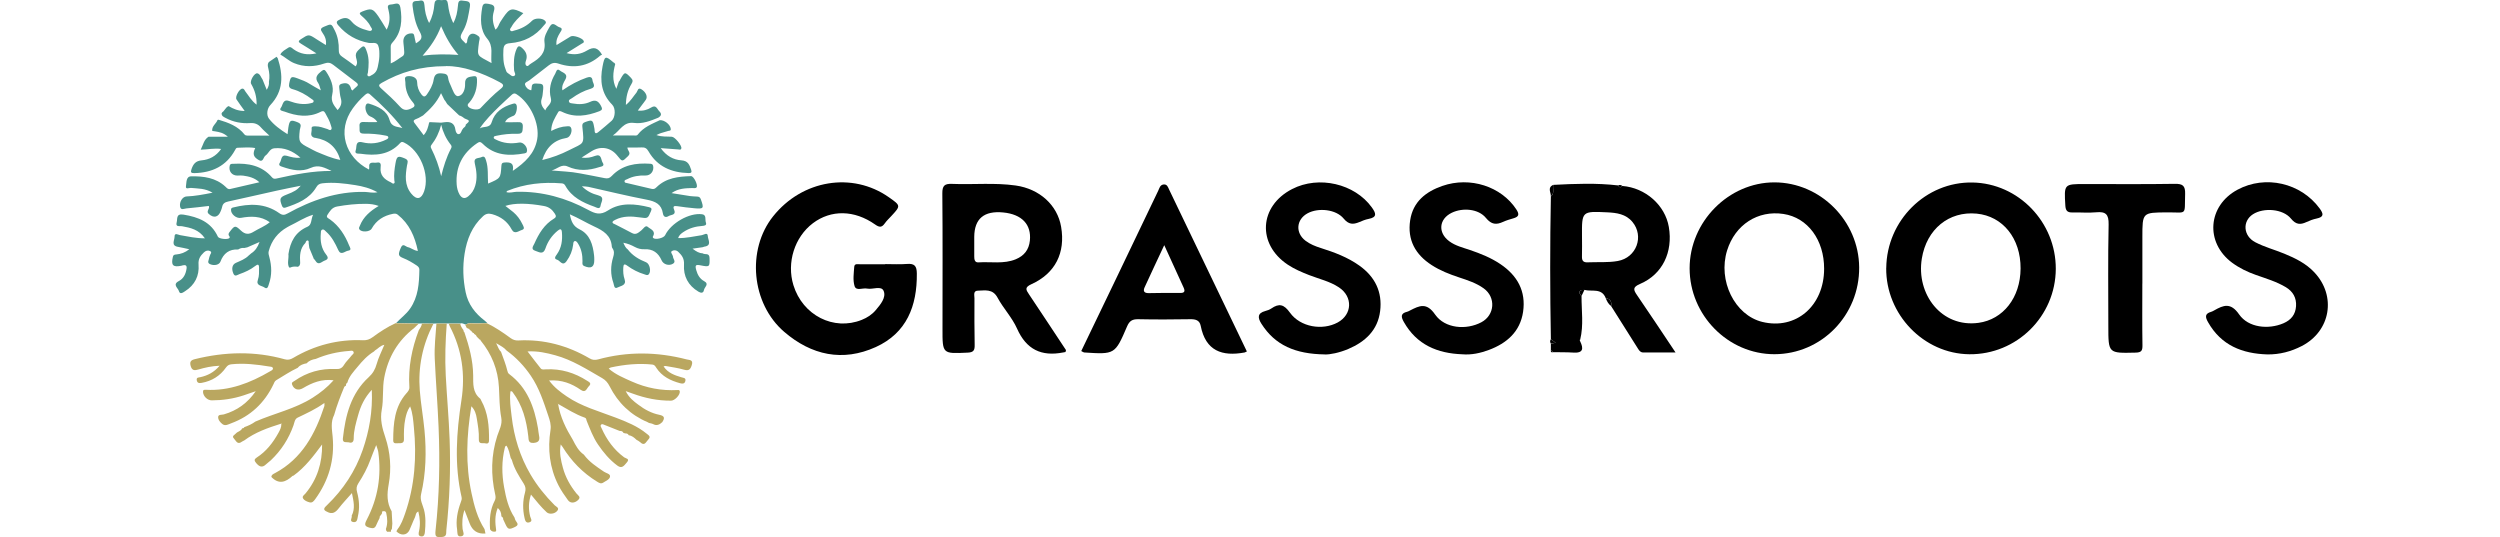 <?xml version="1.0" encoding="UTF-8"?>
<svg id="Layer_1" data-name="Layer 1" xmlns="http://www.w3.org/2000/svg" viewBox="0 0 600 128.92">
  <defs>
    <style>
      .cls-1 {
        fill: #000;
      }

      .cls-1, .cls-2, .cls-3 {
        stroke-width: 0px;
      }

      .cls-2 {
        fill: #baa760;
      }

      .cls-3 {
        fill: #489089;
      }
    </style>
  </defs>
  <g>
    <path class="cls-3" d="M75.3,62.18s0-.11,0-.11c-.35-.85-.71-1.71-1.06-2.56-.05-.39-.11-.79-.16-1.18.04-.28.02-.62-.29-.63-.22,0-.41.3-.47.57,0,0,.01,0,.01,0-1.39,1.37-1.4,3.11-1.29,4.88-.03.39-.15.73-.56.88-.63-.08-1.26-.1-1.86.2l-.11-.04-.12.02c-.54-1.04-.04-2.14-.17-3.21.44-2.94,1.63-5.32,4.57-6.58,1.09-.47.8-1.76,1.35-2.88-2.19.67-3.86,1.85-5.68,2.7-.16.08-.31.17-.47.26q-3.48,1.95-4.5,5.78c-.14.51.03.96.15,1.44.59,2.16.64,4.32-.1,6.45-.17.49-.31,1.39-1.09.82-.62-.46-2.07-.39-1.56-1.83.34-.95.28-1.92.28-2.9,0-.91-.34-.87-.92-.42-1.14.89-2.43,1.48-3.78,1.95-.46.16-1.09.75-1.46-.13-.52-1.21-.26-2.18.6-2.57,1.09-.49,2.24-.9,3.1-1.79.11-.09.22-.19.33-.28.08-.07.16-.14.23-.2.95-.6,1.55-1.45,2.02-2.74-1.12.49-2.03.88-2.93,1.28-.24.05-.49.11-.73.16-.54-.08-1.02.07-1.47.36-2.17-.12-3.52.95-4.26,2.92-.29.76-1.48,1.05-2.49.6-.81-.36-.25-.99-.22-1.5,0-.17.14-.33.16-.51.06-.39.67-.84.05-1.14-.47-.22-1.01-.12-1.47.33-.84.82-1.39,1.57-1.28,2.95.21,2.66-.9,4.88-3.22,6.35-.45.28-1.24.93-1.5-.04-.19-.71-1.63-1.55,0-2.39,1.14-.59,1.65-1.7,1.84-2.96.12-.76-.22-.97-.9-.81-.13.03-.26.08-.39.11-1.99.4-2.47-.15-1.99-2.15.13-.56.51-.53.9-.58,1.04-.11,1.99-.42,3.04-1.24-1.04-.22-1.87-.43-2.7-.57-1.77-.29-.83-1.6-.84-2.43-.01-1.06.84-.47,1.3-.39,1.91.33,3.8.77,5.98.77-1.43-2.11-3.45-2.54-5.52-2.91-.57-.1-1.58.27-1.25-.93.23-.82-.21-2.15,1.63-1.85,3.57.58,6.63,1.76,8.26,5.3.23.51,2.22.74,2.7.37.25-.19.13-.37,0-.55-.31-.43-.06-.74.2-1.07,1.12-1.45,1.26-1.52,2.62-.23,1.02.96,1.91,1.01,3.09.27,1.24-.78,2.66-1.26,3.84-2.27-2.16-1.53-4.53-1.48-6.94-1.04-1.1.2-2.45-.93-2.36-2.01.03-.35.27-.43.53-.49,3.86-.96,7.63-1.06,11.05,1.37.76.54,1.25.49,2.01.06,5.74-3.18,11.8-5.29,18.47-5.16.96.02,1.9.33,3.09.08-1.79-.99-3.56-1.43-5.33-1.71-2.6-.41-5.22-.73-7.87-.44-.7.08-1.12.32-1.47.92-1.66,2.83-4.48,3.93-7.39,4.91-.51.17-.72-.04-.89-.5-.62-1.64-.48-1.98,1.11-2.6,1.92-.74,2.52-1.1,3.43-2.15-2.07.42-3.93.78-5.77,1.19-3.88.86-7.75,1.76-11.63,2.6-.78.17-1.31.47-1.47,1.3-.07.35-.21.68-.34,1.01-.58,1.5-1.68,1.75-2.88.67-.71-.65.33-1.21.03-1.91-1.77.2-3.58.44-5.39.59-.51.04-1.33.54-1.51-.42-.22-1.18.61-2.42,1.54-2.45,2.01-.08,3.97-.45,6.25-.9-1.81-1.09-3.53-.98-5.2-1.15-.41-.04-1.34.46-1.18-.44.15-.85-.02-2.32,1.26-2.34,2.97-.05,5.91.32,8.23,2.5.33.31.59.67,1.13.54,2.25-.53,4.51-1.04,7-1.62-1.24-1.13-2.56-1.39-3.91-1.59-.44-.07-.89-.02-1.34-.01-1.34.02-2.16-1.03-1.88-2.33.13-.59.56-.48.94-.5,3.52-.19,6.77.41,9.22,3.26.3.35.6.38,1.06.28,4.36-.97,8.73-1.86,13.24-1.82-1.61-.73-3.08-1.64-5.05-.72-2.17,1.01-4.46.52-6.66-.24-.51-.18-1.19-.32-.69-1.06.43-.63.23-2,1.63-1.62,1.02.28,2.02.62,3.29.44-1.9-1.64-3.89-2.48-6.28-2.24-.5.05-.82.29-1.12.64-.32.37-.58.83-.97,1.09-.55.36-.53,1.71-1.59,1.12-1.36-.76-1.55-1.51-.89-2.91-1.43-.27-2.83-.08-4.22-.07-.39,0-.47.29-.63.57-2.11,3.84-5.5,5.41-9.73,5.52-.83.02-.99-.19-.7-1,.42-1.18.97-1.92,2.39-2.06,1.85-.17,3.49-.98,4.71-2.74-1.68-.23-3.2.14-4.9.17.59-1.17.76-2.4,1.87-3.1,1.43,0,2.86,0,4.65,0-1.1-.99-2.08-1.12-3.04-1.29-.24-.04-.48-.07-.72-.11-.14-1.15.94-1.71,1.28-2.63.08,0,.16-.02.24-.06,2.36.71,4.66,1.53,6.27,3.59.11.14.39.22.59.22,1.71.02,3.42,0,5.34,0-.78-.74-1.46-1.3-2.03-1.96-.7-.8-1.49-1.11-2.57-1.04-2.08.14-4.08-.24-5.94-1.25-.49-.26-.98-.46-.92-1.14.07-.03.11-.09.11-.17.64-.39.82-1.25,1.57-1.52,1.11.67,2.27,1.18,3.85,1.17-.73-1.02-1.38-1.87-1.96-2.77-.41-.62.67-2.56,1.4-2.59.45-.01.53.44.73.69.81,1.02,1.42,2.21,2.69,3.16.05-1.95-.46-3.51-1.31-4.99-.39-.67.79-2.71,1.51-2.53.67.17.84.97,1.23,1.49.3.75.61,1.51,1,2.47.44-.74.61-1.3.53-1.93.21-1.1.12-2.2-.16-3.28-.14-.53-.23-1.04.18-1.49.61-.41,1.21-.83,1.82-1.24.09.13.19.25.28.38,1.31,4.05,1.4,7.85-1.8,11.24-.75.79-1,2.33-.31,3.24,1.15,1.49,2.72,2.64,4.46,3.73.08-.64.11-1.11.19-1.58.29-1.86.56-1.96,2.31-1.25,1.08.44.51,1.22.44,1.81-.32,2.84-.22,3.08,2.31,4.35.56.28,1.09.62,1.66.86,1.85.76,3.68,1.6,5.75,1.98-.94-3.16-2.97-4.79-5.97-5.29-.13-.02-.27-.02-.39-.07-1.07-.46-.41-1.39-.52-2.09-.1-.66.47-.61.92-.61,1,0,1.92.35,2.86.65.29.09.59.4.86.17.33-.28.08-.67,0-1-.29-1.09-.85-2.05-1.39-3.03-.29-.53-.6-.52-1.08-.27-2.9,1.48-5.81,1.01-8.69-.06-.38-.14-1.42-.21-.85-.93.49-.62.43-2.16,1.95-1.61,1.7.62,3.43.98,5.24.53.26-.06.57-.1.65-.39.09-.33-.23-.44-.43-.59-1.4-1.06-2.91-1.92-4.61-2.39-.77-.21-.97-.6-.81-1.36.35-1.7.46-1.8,2.1-1.19.96.36,1.92.71,2.79,1.27.78.5,1.61.94,2.7,1.56-.27-.78-.34-1.33-.62-1.72-.99-1.37-.18-2.13.83-2.93.48-.38.73-.33,1.05.15,1.12,1.69,1.95,3.55,1.47,5.54-.4,1.66.43,2.58,1.29,3.7.81-.86,1.11-1.72.77-2.84-.24-.8-.26-1.67-.37-2.51-.05-.41-.04-.77.49-.94,1.35-.41,2.05-.05,2.38,1.28.03.1.16.18.29.32.32-.3.58-.61.9-.84.56-.4.52-.73-.01-1.13-1.85-1.39-3.69-2.8-5.52-4.22-.65-.51-1.26-.6-2.09-.31-2.42.84-4.87.92-7.31-.09-1.22-.51-2.15-1.43-3.27-2.05.39-.82,1.21-1.15,1.89-1.63.55-.39.91.1,1.29.37,1.57,1.11,3.27,1.47,5.48.98-1.39-.88-2.53-1.62-3.7-2.32-.64-.38-.74-.62-.03-1.08,1.87-1.21,1.85-1.24,3.75,0,.7.46,1.42.89,2.24,1.41.21-1.23-.24-2.14-.81-2.96-.48-.69-.58-1.04.36-1.44,1.81-.76,1.76-.82,2.62.94.73,1.48.98,3.06.94,4.68-.02.7.19,1.15.78,1.55,1.11.74,2.16,1.55,3.25,2.34.62-.74.26-1.47.11-2.12-.17-.75,0-1.22.53-1.75,1.35-1.32,1.49-1.32,2.1.45.55,1.61.42,3.26.22,4.91-.04.29-.3.62.05.84.31.19.58-.09.85-.23.84-.4,1.29-1.09,1.46-1.96.16-.83.36-1.67.38-2.51.02-.88.04-1.85-.28-2.64-.38-.94-1.49-.48-2.26-.62-2.93-.54-5.33-1.92-7.27-4.17-.7-.81-.44-1.11.42-1.49,1.11-.49,1.9-.47,2.75.55.96,1.15,2.36,1.74,3.81,2.11.33.08.75.26,1-.07.22-.3-.13-.57-.26-.84-.51-1.07-1.35-1.88-2.23-2.64-.56-.48-.46-.71.21-.98,2.15-.85,2.54-.77,3.87,1.14.68.98,1.27,2.03,2,3.21.83-1.6.82-3.14.44-4.69-.18-.72-.42-1.32.69-1.36.84-.03,1.92-.8,2.17.78.47,3.01.3,5.89-1.87,8.31-.28.31-.47.6-.46,1.06.03,1.29.01,2.58.01,4,1.1-.43,1.89-1.16,2.79-1.7.46-.27.47-.73.44-1.18-.05-.67-.09-1.33-.18-1.99-.2-1.43.59-2.37,2-2.34.4,0,.52.22.59.58.11.61.27,1.21.4,1.81,1.47-.87,1.66-1.45.89-2.85-1.06-1.92-1.43-4.01-1.7-6.15-.19-1.48.96-1.04,1.66-1.22.9-.24,1.13.22,1.2,1.07.11,1.41.35,2.81,1.12,4.27.82-1.51,1.14-2.98,1.26-4.46.13-1.66,1.34-.85,2.1-1.05.82-.21,1.06.19,1.16.98.18,1.5.51,2.98,1.27,4.56.78-1.38.98-2.75,1.12-4.13.08-.76.08-1.48,1.18-1.26.86.17,1.97-.08,1.69,1.48-.34,1.94-.59,3.88-1.56,5.64-.95,1.71-.94,1.72.58,3.18.41-.19.3-.61.37-.92.35-1.57,1.36-1.9,2.67-.87.23.18.33.41.28.7-.04.22-.11.43-.14.65-.47,3.73-.62,3.12,3,5.12-.27-2.05.54-3.97-1.04-5.86-1.76-2.1-1.65-4.8-1.21-7.43.15-.9.49-1.11,1.43-.94,1.23.21,1.8.43,1.35,1.9-.41,1.35-.25,2.82.41,4.3.67-.5.78-1.24,1.14-1.81.22-.34.43-.68.66-1.01,1.65-2.41,2.12-2.52,4.89-1.13-1.05,1.04-2.16,1.99-2.85,3.29-.14.26-.48.52-.28.84.26.39.67.12.97.04,1.63-.4,3.08-1.16,4.27-2.37.69-.7,2.52-.66,3.14.06.41.48-.06.75-.27,1.02-2.07,2.65-4.86,4.06-8.15,4.32-1.25.1-1.58.56-1.62,1.69-.06,1.53-.07,3.04.5,4.49.14.36.2.81.59,1.02.49.26.94.95,1.51.65.53-.28,0-.89-.03-1.34-.11-1.75-.12-3.48.61-5.14.31-.7.6-.84,1.27-.25,1,.89,1.43,1.83.95,3.14-.13.35-.2.9.12,1.14.42.31.66-.3,1.01-.44.08-.03.14-.11.22-.15,1.91-1.16,3.49-2.41,3.11-5.09-.18-1.25.59-2.49,1.23-3.63.81-1.46,1.58-.13,2.34.08.95.26.5.78.18,1.3-.52.86-1.03,1.75-.86,2.99,1.2-.73,2.29-1.41,3.39-2.07.63-.38,2.87.39,3.13,1.06.17.45-.24.52-.47.67-1.12.72-2.25,1.41-3.64,2.27,1.97.53,3.49.23,4.95-.65,1.59-.96,2.58-.66,3.57,1.03-.16.08-.34.13-.47.25-2.96,2.6-6.35,3.11-10,1.88-.96-.32-1.61-.14-2.32.42-1.54,1.21-3.11,2.38-4.65,3.6-.4.32-1.2.51-1.04,1.07.17.62.72,1.17,1.48,1.32.25-.68-.19-1.66,1.12-1.63,1.78.05,1.9.09,1.7,1.91-.06.58-.1,1.17-.29,1.71-.37,1.07,0,1.9.84,2.84.39-1.08,1.7-1.58,1.35-2.9-.56-2.14-.05-4.08,1.04-5.9.22-.37.35-1.44,1.13-.77.6.53,2.09.71,1.29,2.17-.41.75-.91,1.51-.7,2.58,1.88-1.31,3.8-2.34,5.87-3.06.72-.25,1.27-.2,1.36.67.07.7,1.01,1.59-.46,2.02-1.64.47-3.14,1.28-4.52,2.28-.27.19-.76.31-.68.74.1.49.63.44,1,.51,1.39.26,2.8.2,4.08-.39,1.29-.61,1.98-.23,2.61.95.37.69.36,1-.38,1.29-2.97,1.13-5.94,1.62-8.95.15-.35-.17-.72-.33-.94.07-.77,1.36-1.66,2.7-1.68,4.52,1.3-.66,2.52-1.08,3.83-1.12.3,0,.63-.09.86.22.54.76-.07,2.42-.99,2.57-3.04.49-4.88,2.29-5.84,5.31,2.33-.56,4.45-1.35,6.46-2.38,3.63-1.85,3.64-1.12,3.16-5.63-.06-.6.07-.88.64-1.09,1.74-.63,1.88-.57,2.2,1.25.04.22.1.44.1.66,0,.83.32.97.94.44,1.06-.89,2.14-1.75,3.16-2.68.9-.82.99-2.99.12-3.86-2.61-2.62-2.98-5.78-2.31-9.19.5-2.56.68-2.61,2.62-.95.07.06.15.09.23.13.06.09.13.18.19.27-.54,1.99-.77,3.96.27,5.94.2-.57.39-1.15.59-1.72,0,0,.05-.05.05-.05.05-.06.1-.12.15-.18.06-.12.12-.24.18-.36,1.04-1.83,1.1-1.82,2.54-.33.51.52.47.9.11,1.49-.89,1.45-1.3,3.05-1.33,5.01,1.18-.94,1.77-2.04,2.55-2.97.28-.34.32-1.34,1.2-.77,1.08.69,1.53,1.77,1.04,2.5-.3.45-.64.86-.96,1.29-.29.39-.58.78-.97,1.3,1.28.14,2.31-.17,3.23-.74,1.19-.73,1.39.38,1.93.91.68.68.43,1.15-.28,1.56-1.86.76-3.77,1.51-5.79,1.24-2.55-.34-3.31,1.83-5.08,3.01,1.88,0,3.44,0,4.99,0,.34,0,.74.13,1-.21,1.36-1.78,3.37-2.55,5.29-3.46,1.12-.07,2.5,1.04,2.62,2.08.06.51-.32.42-.6.5-.6.17-1.2.34-1.79.53-.29.09-.56.24-1.05.46,1.36.49,2.56.31,3.72.41.73.06,2.42,2.11,2.26,2.78-.11.45-.48.28-.77.26-1.28-.09-2.57-.19-4.18-.31,1.37,1.9,3.05,2.8,4.98,2.93,1.61.11,1.93,1.13,2.33,2.27.22.62-.02.81-.61.79-4.1-.11-7.51-1.53-9.63-5.22-.42-.73-.87-.99-1.67-.94-1.11.07-2.22.02-3.39.02-.03.75,1.01,1.25.14,2.08-1.41,1.35-1.34,1.42-2.56-.12-1.59-2.01-4.03-2.42-6.23-1.04-.7.44-1.41.89-2.35,1.49,1.31.2,2.28-.04,3.21-.39,1.64-.62,1.4.95,1.85,1.62.58.87-.35.92-.82,1.07-2.54.83-5.06,1-7.58-.15-1.5-.69-2.55.65-3.86.95,2.28.22,4.56.25,6.8.7,1.97.39,3.95.72,5.91,1.14.73.15,1.19.05,1.74-.53,2.52-2.66,5.78-3.15,9.24-2.92.34.02.59.11.68.5.27,1.23-.59,2.36-1.83,2.32-1.55-.05-3.03.17-4.41.89-.24.13-.69.15-.62.58.05.32.41.3.65.36,1.95.47,3.91.92,5.86,1.38.47.11.77,0,1.15-.38,2.3-2.28,5.29-2.59,8.31-2.68.65-.02,1.72,2.22,1.32,2.69-.26.31-.68.16-1.02.17-1.69.05-3.38.07-4.99,1.22,1.48.24,2.97.49,4.45.71.57.08,1.16.08,1.74.12.42.03.67.18.84.66.79,2.19.7,2.35-1.57,2.14-1.38-.13-2.75-.29-4.12-.5-.74-.11-1.07.03-.74.8.61,1.41-.71,1.2-1.31,1.58-.74.46-1.24.13-1.36-.62-.35-2.27-1.83-2.92-3.91-3.32-4.69-.89-9.33-2.05-13.99-3.08-.41-.09-.85-.08-1.55-.14,1.24,1.22,2.52,1.81,3.87,2.16,1.76.46.73,1.62.63,2.44-.14,1.1-1.01.48-1.47.32-2.81-1-5.46-2.27-7-5.05-.19-.34-.43-.53-.83-.56-4.51-.37-8.91.09-13.13,1.81-.06.03-.09.14-.19.29.86.27,1.66-.06,2.46-.08,6.13-.13,11.84,1.46,17.19,4.35,1.62.88,2.86,1.35,4.75.12,3-1.96,6.49-1.6,9.87-.77.57.14.68.39.43.96-.77,1.79-.75,1.77-2.71,1.48-2-.29-4.01-.37-5.89.6-.23.12-.55.28-.61.47-.1.39.34.46.59.59,1.34.71,2.71,1.36,4.04,2.09.99.54,1.55-.08,2.24-.6.49-.38,1.02-1.38,1.58-.87.59.54,2.06.94,1.21,2.34-.04.07.02.27.09.33.54.49,2.53.02,2.86-.67,1.39-2.89,5.79-5.44,8.87-5.03,1.12.15.66,1.3.91,1.97.26.69-.31.79-.84.83-1.63.11-3.17.54-4.54,1.46-.5.34-1.03.69-1.27,1.46,1.98.04,3.83-.43,5.69-.7.48-.07,1.39-.82,1.43.27.03.81,1.05,2.24-.85,2.49-.13.02-.25.09-.38.13-.71.1-1.41.2-2.44.35.92.71,1.6,1.09,2.45,1.13.51.4,1.59-.22,1.63,1.09.06,2.13.03,2.22-2.07,1.8-1.27-.26-1.46-.07-1.11,1.16.31,1.09.83,2.05,1.9,2.63,1.28.69.06,1.42-.06,2.11-.14.86-.8.72-1.34.39-2.45-1.46-3.63-3.71-3.45-6.49.09-1.43-.5-2.24-1.39-3.07-.47-.44-1.04-.45-1.48-.19-.46.27.02.69.12,1.04.02.09.1.17.1.25-.02.6.84,1.27,0,1.77-.98.59-2.3.15-2.71-.79-.8-1.81-2.09-2.8-4.16-2.69-.79.04-1.56-.16-2.27-.54-.83-.45-1.69-.82-2.77-1.02.31.69.54,1.24,1.07,1.61,1.14,1.49,2.69,2.4,4.4,3.08.88.35,1.27,2.23.62,2.9-.32.33-.67.1-1,0-1.51-.45-2.9-1.17-4.17-2.1-.71-.52-.89-.27-.93.49-.05.95,0,1.88.31,2.78.52,1.51-.93,1.57-1.63,1.96-.92.51-.87-.56-1.05-1.06-.73-2.05-.69-4.13-.06-6.19.24-.77.32-1.46-.17-2.15-.08-.11-.14-.24-.15-.37-.17-2.71-2.05-3.85-4.23-4.85-1.92-.89-3.73-2.01-5.85-2.92.33,1.68.77,2.85,2.34,3.61,2.5,1.21,3.19,3.68,3.48,6.25.04.35.05.71.05,1.07.02,1.73-.75,2.2-2.39,1.5-.58-.25-.45-.71-.44-1.13.02-1.5-.24-2.94-1.04-4.23-.19-.3-.43-.7-.78-.65-.4.05-.38.54-.42.87-.18,1.45-.72,2.74-1.57,3.93-.99,1.38-1.57-.14-2.29-.33-.79-.21-.44-.75-.08-1.24,1.17-1.6,1.4-3.43,1.24-5.36-.08-.97-.53-.75-1.02-.35-1.38,1.13-2.37,2.57-2.93,4.24-.55,1.64-1.55.85-2.43.58-1.2-.37-.47-1.19-.23-1.73,1.06-2.39,2.38-4.61,4.72-6.01.6-.36.49-.71.18-1.19-.63-.97-1.38-1.61-2.61-1.83-3.72-.68-7.04-.77-9.25-.02.68.53,1.3.99,1.9,1.49.93.79,1.64,1.75,2.17,2.86.24.51.74,1.18-.1,1.42-.77.22-1.76,1.17-2.45-.11-1.03-1.94-2.61-3.09-4.7-3.68-.87-.24-1.53-.12-2.19.5-2.63,2.42-3.86,5.51-4.41,8.94-.5,3.12-.39,6.23.25,9.32.6,2.9,2.29,5.08,4.61,6.83.21.16.38.37.58.55-.75.01-1.5-.02-2.24.05-.97.09-2-.32-2.92.3-.43-.06-.79-.44-1.27-.25-.91,0-1.83,0-2.74-.01-.16,0-.33,0-.49,0-.83,0-1.66,0-2.49,0-.24.01-.47.02-.71.03-.92-.01-1.84-.03-2.76-.04-.26,0-.51.02-.77.03-1.83-.04-3.66-.07-5.49-.11,1.08-1.18,2.41-2.11,3.34-3.45,1.98-2.84,2.18-6.07,2.24-9.35.01-.52-.32-.81-.7-1.06-1.01-.67-2.04-1.28-3.17-1.73-1.24-.5-1.29-.87-.55-2.55.49-1.13,1.13-.19,1.65-.08.77.15,1.39.79,2.41.91-.73-3.48-2.04-6.5-4.85-8.72-.35-.27-.73-.28-1.14-.19-2.21.44-3.97,1.53-5.1,3.55-.45.81-2.42.93-2.94.19-.23-.33,0-.61.11-.88.84-2.14,2.48-3.54,4.52-4.75-1.06-.39-2.06-.5-3.06-.51-2.32-.02-4.62.23-6.92.64-1.27.23-1.75,1.14-2.32,2-.43.64.28.86.62,1.11,2.22,1.6,3.6,3.81,4.6,6.29.17.43.7,1.08-.27,1.21-.78.11-1.72,1.26-2.36-.16-.74-1.64-1.56-3.21-2.93-4.43-.26-.23-.49-.61-.9-.47-.41.15-.33.6-.36.93-.16,1.83.12,3.6,1.29,5.07.62.78.43,1.15-.38,1.44-.74.27-1.48,1.28-2.22,0-.1-.13-.21-.27-.31-.4ZM111.79,29.91h-.01c1.04-.89,1.03-.98-.26-1.47-.4-.32-.81-.61-1.32-.74-.96-.91-1.91-1.82-2.87-2.73-.15-.25-.3-.49-.46-.74-.07-.09-.14-.18-.22-.27h0c-.22-.44-.44-.89-.8-1.6-1.08,2.35-2.66,3.88-4.32,5.35-.35.2-.7.39-1.05.59-1.51.61-1.5.61-.5,1.88.57.72,1.11,1.47,1.7,2.26.83-.92,1.09-1.99,1.32-3.07h.09s.06-.06.06-.06c.9.04,1.8.09,2.71.13.26-.03.52-.07.78-.1,1.43-.2,2.45.16,2.66,1.81.05.4.28,1,.69,1.04.53.05.7-.55.9-.99.11-.16.22-.31.33-.47.27-.22.59-.41.56-.83ZM123.08,41c2.96-2.02,5.25-4.17,5.85-7.6.65-3.72-1.67-8.68-4.94-10.77-.57-.37-.89-.15-1.27.21-.94.88-1.91,1.74-2.83,2.64-1.71,1.66-3.4,3.34-4.76,5.35.91-.61,2.41,0,2.86-1.47.75-2.48,2.62-3.71,4.95-4.41.29-.09.61-.23.88.02.5.46.14,2.5-.5,2.78-.78.35-1.66.58-2.1,1.58,1.04,0,1.97.04,2.9-.01.9-.05,1.44.09,1.35,1.21-.08.9.05,1.62-1.3,1.58-1.69-.05-3.39.12-5.05.48-.26.05-.59.08-.63.38-.04.31.28.41.52.53,1.78.91,3.66,1.07,5.61.71,1-.18,2.16,1.23,1.82,2.22-.08.25-.26.32-.5.37-3.7.69-7.24.57-10.1-2.3-.53-.53-.81-.49-1.32-.14-3.5,2.38-5.21,5.64-4.92,9.9.06.86.27,1.69.69,2.43.51.88,1.23,1.14,2.1.42.82-.67,1.36-1.51,1.66-2.53.55-1.82.31-3.62-.11-5.42-.33-1.41.95-1.12,1.59-1.44.76-.38.91.16,1.12.79.59,1.8.36,3.68.49,5.55,2.98-1.27,3-1.27,3.19-4.23.04-.62.2-.81.85-.84,1.26-.06,2.23.08,1.89,1.98ZM90.58,29.33c-.51-.85-1.15-1.14-1.79-1.42-.85-.37-1.39-2.07-.91-2.83.18-.28.43-.28.7-.2,2.14.67,4.25,1.59,4.9,3.89.52,1.84,1.92,1.56,3.09,1.98-2.3-2.99-4.95-5.61-7.76-8.09-.55-.49-.86-.17-1.25.16-1.08.94-2.03,2.01-2.87,3.16-3.93,5.39-1.83,11.79,3.87,14.72.02-.19.07-.36.05-.52-.16-1.61,1.07-.99,1.82-1.15,1-.21,1,.46.92,1.11-.22,1.93.9,2.93,2.47,3.63.23.1.42.41.71.26.32-.17.13-.47.11-.72-.14-1.39.04-2.77.28-4.13.31-1.77.61-1.84,2.29-1.13.97.41.57,1.05.47,1.66-.39,2.37-.64,4.74,1.03,6.77,1.29,1.58,2.41,1.35,3.08-.56,1.41-4.05-1-9.88-4.84-11.72-.36-.17-.59-.23-.91.12-2.6,2.88-5.96,3.1-9.48,2.58-.48-.07-1.58.17-1.17-.89.28-.73-.21-2.31,1.63-1.85,1.91.47,3.82.26,5.61-.63.27-.14.64-.27.55-.65-.07-.27-.41-.29-.68-.35-1.71-.34-3.45-.48-5.19-.46-1.32.02-.94-.87-1.02-1.55-.09-.77.04-1.31,1.04-1.24,1.01.07,2.03.02,3.25.02ZM106.99,15.88c-6.23,0-10.94,1.49-15.37,4-.75.42-.85.7-.15,1.33,1.56,1.4,3.11,2.82,4.51,4.37.87.97,1.66.95,2.7.46.81-.38,1.12-.66.38-1.52-1.17-1.34-1.79-2.99-1.77-4.8,0-.51-.46-1.35.6-1.44,1.28-.1,2.2.47,2.22,1.41.02,1.12.34,2.09,1.03,2.97.47.6.83.69,1.32,0,.75-1.08,1.41-2.23,1.61-3.5.21-1.33.8-1.67,2.05-1.54.8.08,1.33.17,1.44,1.13.08.65.38,1.28.66,1.88.44.96.89,2.56,1.76,2.44,1.19-.16,1.7-1.74,1.64-2.93-.07-1.61.89-1.67,1.97-1.84.65-.1.87.1.89.76.07,2.05-.45,3.89-1.77,5.47-.22.26-.59.47-.41.9.32.79,2.4,1.16,3.03.51,1.54-1.62,3.1-3.23,4.84-4.62.98-.78.57-1.16-.23-1.59-4.38-2.36-8.98-3.94-12.94-3.87ZM105.88,42.29c.57-2.31,1.25-4.54,2.35-6.62.19-.35.22-.61-.06-.96-1.11-1.39-1.85-2.98-2.29-4.77-.46,1.82-1.24,3.43-2.36,4.87-.18.24-.18.49-.05.75,1.07,2.14,1.9,4.36,2.41,6.73ZM101.41,13.38c3.08-.44,5.82-.37,8.61-.2-1.74-2.02-3.02-4.2-4.16-6.9-1.05,2.78-2.51,4.88-4.44,7.1Z"/>
    <path class="cls-2" d="M111.73,77.94c.92-.62,1.95-.21,2.92-.3.74-.07,1.49-.04,2.24-.05,2.01.97,3.85,2.23,5.64,3.54.58.42,1.14.61,1.84.58,6.15-.33,11.84,1.21,17.13,4.3.66.39,1.28.45,2.02.25,7.09-1.94,14.2-1.84,21.29,0,.63.17,1.63.04,1.22,1.35-.33,1.06-.71,1.46-1.88,1.11-1.45-.43-2.96-.61-4.45-.89-.11-.02-.24.06-.44.11,1.05,1.59,2.68,2.13,4.33,2.62.47.14,1.06.12.9.86-.16.75-.76.69-1.28.55-2.29-.62-4.35-1.63-5.7-3.7-.24-.37-.4-.72-.96-.78-3.36-.35-6.68-.01-9.96.7-.12.03-.23.13-.5.28,1.68,1.45,3.65,2.24,5.56,3.1,3.47,1.55,7.12,2.24,10.93,2.04.28-.02.54-.04.57.35.08.82-1.2,2.19-2.09,2.2-3.16.02-6.2-.59-9.16-1.68-.45-.17-.9-.32-1.73-.61.8,1.61,1.94,2.45,3.02,3.26,1.5,1.14,3.18,2.05,5.03,2.42,1.34.27,1.34.82.72,1.76-.64.6-1.32.95-2.21.47-.3-.16-.67-.19-1.01-.28h.02c-.09-.04-.19-.1-.28-.16-4.12-1.73-7.14-4.66-9.14-8.61-.45-.89-.98-1.51-1.82-1.99-3.63-2.08-7.16-4.37-11.26-5.48-2.07-.56-4.15-1.05-6.63-.92,1.14,1.48,2.12,2.8,3.16,4.08.31.38.83.24,1.27.22,3.6-.18,6.87.82,9.88,2.75.48.3,1.14.6.41,1.3-.54.52-.74,1.71-1.93.89-2.21-1.54-4.61-2.48-7.62-2.26,1.23,1.67,2.71,2.77,4.23,3.81,3.58,2.45,7.74,3.56,11.73,5.09,2.62,1,5.23,2.04,7.44,3.85.49.41,1.12.71.39,1.44-.55.55-.87,1.65-1.93.61-.25-.24-.59-.39-.89-.57-.53-.52-1.09-.99-1.86-1.09h0c-.16-.36-.46-.46-.83-.44-.14-.04-.29-.08-.43-.12-.17-.4-.51-.49-.9-.47-1.2-.48-2.4-.96-3.6-1.43-.28-.11-.6-.34-.87-.08-.28.28.01.61.12.86,1.23,2.76,2.95,5.16,5.42,6.98.39.29,1.47.3.62,1.25-.62.69-1.12,1.59-2.26.73-1.89-1.4-3.35-3.16-4.66-5.09-1.19-1.75-1.9-3.72-2.7-5.65-.11-.28-.06-.63-.44-.76-2.28-.79-4.29-2.1-6.38-3.27-.05-.04-.11-.07-.16-.11.04.05.09.1.13.15.52,3.12,1.9,5.89,3.53,8.56.68,1.33,1.36,2.65,2.64,3.54,1.29,1.75,3.07,2.91,4.83,4.1.53.36,1.54.5,1.46,1.16-.08.7-1.01,1.04-1.64,1.46-.56.37-1,.05-1.47-.23-3.45-2.11-6.17-4.93-8.29-8.35-.09-.15-.21-.28-.44-.59-.38,2.04.05,3.83.52,5.58.62,2.3,1.77,4.36,3.28,6.22.35.43,1.14.81.39,1.53-.82.79-1.86.86-2.45.05-.84-1.15-1.66-2.33-2.3-3.6-2.12-4.19-2.61-8.66-1.89-13.26.19-1.22-.16-2.29-.53-3.38-1.12-3.34-2.2-6.7-4.21-9.64-1.59-2.33-3.5-4.36-5.79-6.02-.59-.71-1.38-1.12-2.52-1.78.48.95.65,1.61,1.18,2.09.54,1.51,1.15,3,1.52,4.56.07.28.14.55.44.77,4.33,3.24,6.03,7.89,6.9,12.98.1.61.14,1.24.27,1.85.23,1.12-.17,1.6-1.33,1.69-1.3.09-1.17-.79-1.26-1.57-.44-3.81-1.37-7.45-3.74-10.58-.1-.13-.17-.32-.54-.23-.27,1.98.05,3.98.28,6,.57,4.98,2.02,9.69,4.55,13.99,1.58,2.69,3.55,5.12,5.77,7.35.33.33,1.23.61.63,1.34-.62.77-1.94.9-2.54.34-1.35-1.24-2.48-2.68-3.77-4.24-.6,1.84-.63,3.54-.18,5.28.11.44.66,1.08-.17,1.37-.9.31-1.08-.51-1.2-1.07-.46-2.02-.44-4.07.12-6.07.22-.79.16-1.39-.3-2.12-1.14-1.8-2.29-3.61-2.86-5.71-.04-.07-.09-.15-.13-.22-.05-.09-.1-.18-.15-.27-.26-1.01-.43-2.05-1.01-2.93-.34.11-.36.33-.41.55-.76,3.13-.73,6.29-.16,9.42.46,2.53,1.04,5.06,2.49,7.26.05.17.11.34.16.5.19.57,1.17,1.17.08,1.72-1.56.79-1.83.68-2.45-.7-.17-.37-.34-.73-.51-1.09.05-.34-.15-.52-.41-.65.03-.06.03-.11-.02-.16-.02-.69-.21-1.3-.86-1.9-.77,1.83-.63,3.61-.38,5.41-.05.09-.09.17-.14.26-.55.1-1.02-.02-1.33-.54-.16-2.39-.02-4.72,1.13-6.9.24-.46.23-.94.11-1.43-1.07-4.74-1.02-9.43.49-14.1.46-1.41,1.26-2.72.96-4.36-.45-2.41-.43-4.88-.56-7.32-.23-4.22-1.73-7.97-4.42-11.24.03-.14-.03-.18-.16-.16l-.09-.08c-.06-.06-.11-.11-.17-.17-.13-.13-.25-.25-.38-.38-.05-.06-.1-.13-.16-.19-.07-.34-.41-.41-.61-.62,0-.15-.07-.2-.21-.18l-.09-.07c-.05-.05-.11-.1-.16-.15-.02-.06-.06-.1-.12-.13.02-.13-.03-.18-.16-.15-.03-.06-.08-.11-.15-.13v-.1s-.1,0-.1,0c-.03-.07-.08-.13-.15-.16v-.1s-.09.01-.09.01c-.17-.08-.34-.15-.51-.23-.12-.24-.23-.48-.35-.72Z"/>
    <path class="cls-2" d="M95,77.58c1.83.04,3.66.07,5.49.11-.36.34-.71.68-1.07,1.02-3.94,3.04-6.28,7.04-7.2,11.91-.49,2.56-.12,5.18-.6,7.72-.44,2.34.12,4.44.86,6.63,1.22,3.65,1.49,7.47.81,11.24-.42,2.32-.49,4.44.71,6.51.05.98.11,1.95.16,2.93-.04.45-.07.9-.11,1.35-.23.13-.25.33-.21.56,0,0-.05.05-.05.05-.29,0-.57.01-.86.02-.01-.05-.04-.08-.09-.1-.05-.05-.1-.1-.14-.16-.03-.14-.06-.27-.09-.41.45-1.24.38-2.5.1-3.76-.06-.28-.18-.5-.5-.52-.22-.01-.56,0-.52.24.1.61-.7.8-.57,1.38-.27.56-.57,1.11-.8,1.68-.3.76-.71.92-1.55.69-1.33-.36-1.36-.76-.73-1.98,2.65-5.07,3.54-10.5,2.75-16.18-.06-.46-.26-.9-.5-1.69-.55,1.39-1,2.42-1.38,3.48-.73,2.03-1.75,3.91-2.91,5.7-.46.71-.52,1.33-.3,2.12.52,1.91.65,3.86.19,5.8-.14.59-.12,1.54-1.1,1.38-1.06-.17-.2-1.03-.39-1.53.9-1.75.45-3.49.06-5.43-1.15,1.32-2.22,2.43-3.16,3.65-.77.99-1.56,1.53-2.78.85-1.27-.52-.57-1.08-.02-1.62,3.88-3.74,6.78-8.13,8.54-13.21,1.58-4.57,2.42-9.28,2.19-14.45-1.75,1.89-2.68,3.9-3.28,6.08-.51,1.84-1.07,3.68-1.06,5.63,0,.76-.41,1.13-1.1.92-.56-.17-1.64.27-1.5-.98.61-5.5,1.91-10.75,6.19-14.67,1.01-.92,1.56-1.89,1.92-3.18.42-1.52,1.16-2.95,1.84-4.6-1.02.2-1.53.95-2.23,1.34-.07.07-.14.14-.21.21,0,0-.02.03-.02.03-1.59.96-2.83,2.31-3.98,3.72-.95,1.15-2.02,2.25-2.43,3.76,0,0-.02.04-.02.04-.3.16-.32.44-.33.73,0,0,0-.02,0-.02-.14.1-.35.16-.4.3-.92,2.2-1.78,4.42-2.43,6.72-.87,1.68-.53,3.43-.36,5.2.53,5.55-.94,10.56-4.21,15.05-.31.43-.7.9-1.31.73-.6-.16-1.25-.41-1.57-.94-.32-.53.3-.85.59-1.21,2.8-3.39,4.03-7.32,3.97-11.74-2.04,2.73-4.06,5.46-6.85,7.47-.08.03-.19.03-.25.08-1.62,1.5-3.28,2.11-5.07.25.01-.55.47-.72.85-.92,6.52-3.48,9.68-9.44,11.87-16.11.05-.15,0-.33,0-.74-2.1,1.52-4.28,2.49-6.43,3.53-.7.34-.75,1.18-.98,1.83-1.15,3.25-2.96,6.06-5.46,8.42-.36.34-.78.6-1.12.94-.96.94-1.67.56-2.41-.33-.45-.55-.47-.87.14-1.27,2.31-1.48,3.93-3.58,5.24-5.95.37-.66.71-1.33.69-2.12.03-.06.07-.11.1-.17-.06.03-.11.07-.17.1-3.12.98-6.19,2.05-8.85,4.03-.19.1-.41.18-.58.31-1.05.8-1.39-.28-1.87-.77-.61-.62.16-.87.47-1.23.43-.5,1.24-.53,1.49-1.23.23,0,.42-.04.52-.28.95-.33,1.85-.75,2.66-1.34,4.56-1.99,9.51-3.03,13.77-5.74,1.8-1.15,3.46-2.44,5-4.17-2.85-.37-5.15.59-7.35,1.89-1.1.65-2.17.33-2.6-.85-.21-.56.26-.67.57-.89,2.99-2.09,6.32-3.03,9.95-2.85.92.05,1.47-.21,1.95-1.02.47-.79,1.21-1.42,1.76-2.17.21-.29.76-.53.47-1-.21-.34-.66-.17-1-.15-2.78.19-5.46.82-8.02,1.91-.82.14-1.6.39-2.17,1.05,0,0,0,0,0,0-.82.16-1.6.39-2.15,1.08-1.81.85-3.47,1.97-5.18,2.99-.38.23-.49.62-.66.98-2.14,4.47-5.49,7.64-10.16,9.36-.65.24-1.38.7-2.04.22-.56-.41-1.12-1.07-1.07-1.77.05-.61.88-.46,1.36-.59,3.19-.92,5.73-2.76,7.66-5.57-.97.33-1.93.68-2.91,1-2.48.82-5.03,1.19-7.64,1.2-1.06,0-2.04-.97-2.11-2-.03-.53.25-.56.67-.54,5.66.32,10.67-1.65,15.44-4.44.29-.17.75-.34.67-.73-.08-.39-.56-.37-.91-.42-3-.49-6-.85-9.05-.53-.58.06-.95.28-1.3.77-1.42,2.03-3.38,3.24-5.83,3.69-.64.12-1.08.04-1.19-.65-.11-.7.47-.63.88-.72,1.71-.39,3.22-1.11,4.61-2.74-1.96.08-3.53.45-5.09.9-.84.24-1.52.34-1.85-.81-.29-1.03,0-1.42.99-1.67,7.2-1.78,14.39-1.98,21.57.03.77.22,1.38.06,2.02-.32,5.17-3.05,10.75-4.51,16.76-4.25.9.04,1.6-.2,2.33-.74,1.75-1.29,3.57-2.49,5.57-3.39Z"/>
    <path class="cls-2" d="M107.71,77.68c.91,0,1.83,0,2.74.01.11.58.43,1.07.78,1.53.01.1.02.2.03.29.07.09.14.17.2.26,1.14,3.34,2.06,6.73,2.1,10.29.02,2.05-.17,4.11,1.67,5.6.13.1.17.31.26.46,1.65,2.95,1.9,6.17,1.88,9.45,0,.56-.12,1.01-.84.84-.64-.16-1.67.33-1.61-.99.08-1.7-.23-3.37-.5-5.04-.16-.99-.42-1.96-1.29-2.88-1.18,7.1-1.44,14,.04,20.89.64,3,1.42,5.97,3.12,8.6.07.35.14.7.22,1.05q-2.8.25-3.81-2.46c-.36-.95-.73-1.9-1.23-3.18-.56,1.71-.58,3.11-.45,4.55.06.62.71,1.59-.36,1.77-1.07.18-.85-.99-.95-1.58-.36-2.25.09-4.43.86-6.55.15-.42.32-.78.21-1.28-1.77-7.74-1.24-15.49-.04-23.24.96-6.2.15-12.16-2.8-17.77-.1-.2-.16-.41-.24-.62Z"/>
    <path class="cls-2" d="M101.26,77.66c.92.01,1.84.03,2.76.04-2.62,5.03-3.71,10.4-3.27,16.04.25,3.19.83,6.36,1.13,9.56.48,5.13.36,10.26-.82,15.3-.33,1.41.38,2.52.7,3.74.46,1.77.38,3.54.22,5.31-.05.51-.15,1.18-.9,1.09-.82-.1-.61-.82-.51-1.28.34-1.57.23-3.09-.17-4.7-.68.27-.59.96-.82,1.42-.49,1-.85,2.06-1.32,3.07-.61,1.28-2.09,1.38-3.13.26.1-.17.2-.35.3-.52.87-1.11,1.32-2.42,1.78-3.71,2.35-6.74,2.82-13.69,2.12-20.73-.16-1.64-.25-3.32-.9-5.02-.68.98-.94,1.96-1.15,2.96-.35,1.63-.36,3.28-.33,4.94.02.95-.63.96-1.27.94-.52-.02-1.32.26-1.31-.67.02-4.06.3-8.06,3.17-11.31.4-.45.76-.86.71-1.51-.31-4.71.59-9.22,2.25-13.6.34-.5.67-1,.77-1.61Z"/>
    <path class="cls-2" d="M104.73,77.67c.83,0,1.66,0,2.49,0-.31,4.14-.46,8.29-.24,12.44.27,5.12.74,10.22.93,15.34.27,7.28-.01,14.54-.79,21.79-.07.61.18,1.51-.93,1.62-1.57.16-1.83-.01-1.65-1.63.9-8.23,1.07-16.47.72-24.73-.23-5.48-.67-10.94-.92-16.42-.13-2.81.21-5.61.4-8.41Z"/>
  </g>
  <g>
    <path class="cls-1" d="M425.86,85.01c-11.12,0-20.35-9.35-20.35-20.62,0-11.17,9.36-20.63,20.37-20.62,11.02.02,20.24,9.26,20.32,20.39.09,11.5-9.02,20.84-20.35,20.85ZM437.79,64.51c.02-6.93-3.94-12.28-9.75-13.16-6.17-.94-11.6,2.57-13.53,8.74-2.27,7.26,1.81,15.55,8.45,17.17,8.07,1.96,14.81-3.83,14.83-12.74Z"/>
    <path class="cls-1" d="M452.7,64.31c.12-11.42,9.49-20.71,20.69-20.51,11.05.19,20.05,9.53,20,20.74-.06,11.39-9.38,20.59-20.74,20.48-10.96-.11-20.07-9.57-19.96-20.71ZM484.94,64.44c.04-7.21-4.25-12.57-10.55-13.17-6.64-.63-12,3.71-13.15,10.78-1.4,8.53,4.71,16.65,13.61,15.43,5.86-.8,10.05-5.99,10.09-13.04Z"/>
    <path class="cls-1" d="M212.46,63.38c1.73,0,3.47.11,5.19-.03,1.81-.15,2.38.46,2.39,2.29.08,7.8-2.44,14.28-9.85,17.65-7.95,3.61-15.45,1.96-21.96-3.63-7.92-6.79-9.07-19.72-2.7-27.72,6.98-8.78,19.02-10.77,27.8-4.6,2.88,2.02,2.88,2.04.56,4.54-.53.57-1.11,1.11-1.55,1.74-.71,1-1.28.99-2.31.26-4.99-3.52-10.59-3.58-14.93-.31-4.41,3.33-6.34,9.47-4.68,14.87,2.23,7.25,9.67,11.03,16.4,8.33,1.31-.52,2.46-1.27,3.37-2.35,1.13-1.34,2.52-2.99,1.9-4.56-.55-1.4-2.63-.31-4-.6-1.03-.22-2.62.66-3-.62-.43-1.42-.18-3.08-.07-4.62.07-.85.92-.59,1.48-.59,1.99-.02,3.98,0,5.97,0v-.04Z"/>
    <path class="cls-1" d="M255.71,84.49c-.22.04-.39.07-.56.1-5.2,1.02-8.83-.7-11.06-5.73-1.18-2.65-3.3-4.86-4.69-7.44-1.17-2.16-2.99-1.69-4.71-1.66-1.18.02-.82,1.12-.82,1.83-.01,3.72-.03,7.45.05,11.17.03,1.27-.23,1.81-1.67,1.87-6.06.28-6.06.34-6.05-5.72,0-10.83.06-21.65-.04-32.48-.02-1.88.54-2.37,2.32-2.3,5.1.21,10.22-.33,15.3.39,5.73.82,10.01,4.71,10.89,9.92,1.06,6.21-1.37,11.15-7.12,13.76-1.68.76-1.33,1.34-.6,2.42,2.98,4.45,5.92,8.92,8.88,13.39.03.05-.03.16-.11.46ZM233.82,56.83c0,1.55,0,3.11,0,4.66,0,.73.07,1.54,1,1.48,2.99-.2,6.07.45,8.97-.75,1.99-.83,3.15-2.26,3.38-4.47.4-3.85-1.89-6.32-6.39-6.76q-6.91-.68-6.96,5.84Z"/>
    <path class="cls-1" d="M372.78,44.37c5.19-.27,10.38-.48,15.56.13.28.5.61.62,1.02.13,5.54.43,10.27,4.6,11.16,9.84,1.03,6.03-1.53,11.37-6.88,13.66-1.83.78-1.66,1.39-.74,2.72,3.01,4.39,5.95,8.84,9.23,13.74-2.9,0-5.34,0-7.78,0-.59,0-.92-.41-1.2-.86-2.16-3.42-4.32-6.85-6.48-10.27.18-1.05-.17-1.73-1.29-1.9-.98-2.52-3.33-1.51-5.1-1.98-1.27,0-1.65.43-.71,1.49-.02,3.48.53,6.97-.32,10.42-.05.04-.14.09-.13.12.02.11.08.21.12.31.84,1.73.75,2.86-1.63,2.7-1.61-.1-3.23-.07-4.85-.1-.18-.16-.37-.32-.55-.48,0-.52,0-1.03,0-1.55.38-.08.77-.15,1.15-.23-.38-.28-.77-.56-1.15-.83-.21-11.43-.22-22.86,0-34.28.95-.76.39-1.85.58-2.77ZM379.68,56.69c0,1.64.04,3.28-.01,4.92-.03,1.01.39,1.4,1.37,1.35,2.41-.11,4.87.1,7.22-.32,4.52-.8,6.36-5.94,3.54-9.36-1.59-1.93-3.81-2.21-6.07-2.32-6.09-.29-6.09-.27-6.05,5.73Z"/>
    <path class="cls-1" d="M317.95,85.06c-7.09-.1-11.94-2.21-15.21-7.36-.89-1.4-1.03-2.53.94-3.06.5-.13,1.01-.31,1.43-.6,1.89-1.3,3.04-1.01,4.48,1,2.5,3.48,7.81,4.34,11.46,2.35,3.51-1.92,3.67-6.17.31-8.41-2.19-1.46-4.76-2.02-7.17-2.96-1.78-.7-3.52-1.43-5.11-2.49-7.43-4.93-6.91-14.07,1.03-18.16,6.41-3.3,15.01-1.29,19.12,4.4,1.01,1.4,1.37,2.37-.81,2.78-.76.14-1.49.46-2.21.76-1.47.61-2.54.6-3.74-.86-1.84-2.23-6.07-2.65-8.63-1.27-2.74,1.47-3.02,4.68-.53,6.59,1.1.84,2.4,1.35,3.73,1.77,3.23,1.02,6.38,2.2,9.17,4.18,3.79,2.68,5.59,6.34,5.02,10.94-.57,4.59-3.56,7.35-7.61,9.08-2.16.93-4.46,1.38-5.67,1.33Z"/>
    <path class="cls-1" d="M544.2,85.06c-6.05-.18-11.11-2.15-14.27-7.74-.71-1.25-.79-2.05.77-2.49.25-.07.48-.21.7-.33,2.25-1.29,3.98-1.95,5.99.96,2.21,3.18,7.01,3.68,10.63,2.13,1.86-.8,2.9-2.12,3.03-4.11.13-2-.74-3.53-2.44-4.55-2.24-1.34-4.74-2.08-7.18-2.94-2.05-.72-3.99-1.66-5.74-2.95-6.51-4.85-5.84-13.67,1.31-17.51,6.7-3.6,15.22-1.63,19.71,4.49.93,1.27,1.12,2.05-.73,2.43-.84.17-1.66.49-2.44.85-1.49.69-2.52.62-3.72-.85-1.92-2.34-6.55-2.68-9.11-1.03-2.56,1.64-2.37,5.2.57,6.72,2.2,1.15,4.66,1.8,6.97,2.75,2.64,1.09,5.19,2.33,7.2,4.48,5.33,5.66,3.91,14.09-3.01,17.67-2.58,1.33-5.31,2.05-8.25,2.02Z"/>
    <path class="cls-1" d="M350.95,85.03c-5.96-.22-10.92-2.27-14.02-7.74-.69-1.22-.85-2.08.79-2.47.25-.06.48-.2.71-.32,2.23-1.14,3.94-1.99,5.99.98,2.34,3.37,7.49,3.79,11.11,1.86,3.22-1.71,3.54-5.98.56-8.13-1.77-1.28-3.85-1.95-5.9-2.63-2.3-.76-4.54-1.63-6.59-2.96-3.93-2.53-5.87-6.07-5.16-10.75.67-4.45,3.75-6.87,7.73-8.25,6.68-2.32,14.14.15,17.73,5.61.81,1.23.65,1.78-.7,2.17-.82.24-1.66.48-2.44.84-1.65.75-2.8.69-4.14-.94-1.78-2.19-5.56-2.51-8.19-1.24-3.09,1.49-3.39,4.77-.62,6.83,1.49,1.11,3.28,1.53,4.99,2.11,2.55.87,5.03,1.86,7.27,3.37,4.09,2.74,6.2,6.5,5.47,11.47-.71,4.79-3.93,7.55-8.22,9.15-2.02.75-4.16,1.23-6.39,1.04Z"/>
    <path class="cls-1" d="M299.27,84.34c-.39.18-.46.23-.54.25-5.42,1.01-9.38-.36-10.56-6.39-.27-1.36-1.24-1.61-2.52-1.59-4.15.07-8.31.09-12.46,0-1.41-.03-2.12.39-2.69,1.72-2.9,6.76-2.94,6.74-10.31,6.26-.15-.01-.3-.14-.69-.34,2.76-5.72,5.52-11.45,8.27-17.18,3.4-7.09,6.79-14.18,10.19-21.27.29-.6.43-1.4,1.25-1.52.91-.14,1.11.65,1.4,1.26,6.2,12.9,12.39,25.8,18.64,38.81ZM279.42,58.84c-1.74,3.73-3.25,6.91-4.71,10.11-.45.98-.06,1.42,1.03,1.4,2.51-.05,5.02-.07,7.53-.04,1.08.01,1.17-.46.8-1.28-1.46-3.21-2.93-6.42-4.65-10.19Z"/>
    <path class="cls-1" d="M514.16,68.06c0,4.93-.05,9.87.03,14.8.02,1.32-.25,1.74-1.68,1.77-6.51.15-6.51.21-6.51-6.34,0-8.14-.11-16.28.07-24.41.05-2.45-.69-3.15-3-2.93-1.89.18-3.81-.01-5.71.04-1.23.03-1.61-.47-1.68-1.68-.3-5.14-.34-5.14,4.7-5.14,7.18,0,14.37.07,21.55-.05,1.91-.03,2.56.43,2.5,2.43-.16,5.34.59,4.38-4.34,4.42-5.91.04-5.92,0-5.92,5.93,0,3.72,0,7.44,0,11.17h-.02Z"/>
    <g>
      <path class="cls-1" d="M372.78,44.37c-.19.92.37,2-.58,2.77.06-.95-.91-2.11.58-2.77Z"/>
      <path class="cls-1" d="M385.37,71.55c1.12.17,1.47.86,1.29,1.9-.66-.48-1-1.17-1.29-1.9Z"/>
      <path class="cls-1" d="M379.56,71.05c-.93-1.06-.55-1.48.71-1.49-.24.5-.48.99-.71,1.49Z"/>
      <path class="cls-1" d="M372.2,81.42c.38.28.77.56,1.15.83-.38.08-.77.15-1.15.23-.2-.35-.24-.71,0-1.06Z"/>
      <path class="cls-1" d="M389.36,44.63c-.41.5-.74.37-1.02-.13.37-.19.71-.13,1.02.13Z"/>
      <path class="cls-1" d="M379.23,81.91c-.04-.1-.1-.21-.12-.31,0-.03.08-.08.13-.12-.08.14-.09.29,0,.44Z"/>
      <path class="cls-1" d="M372.2,84.04c.18.16.37.32.55.48-.44.13-.61-.04-.55-.48Z"/>
    </g>
  </g>
</svg>